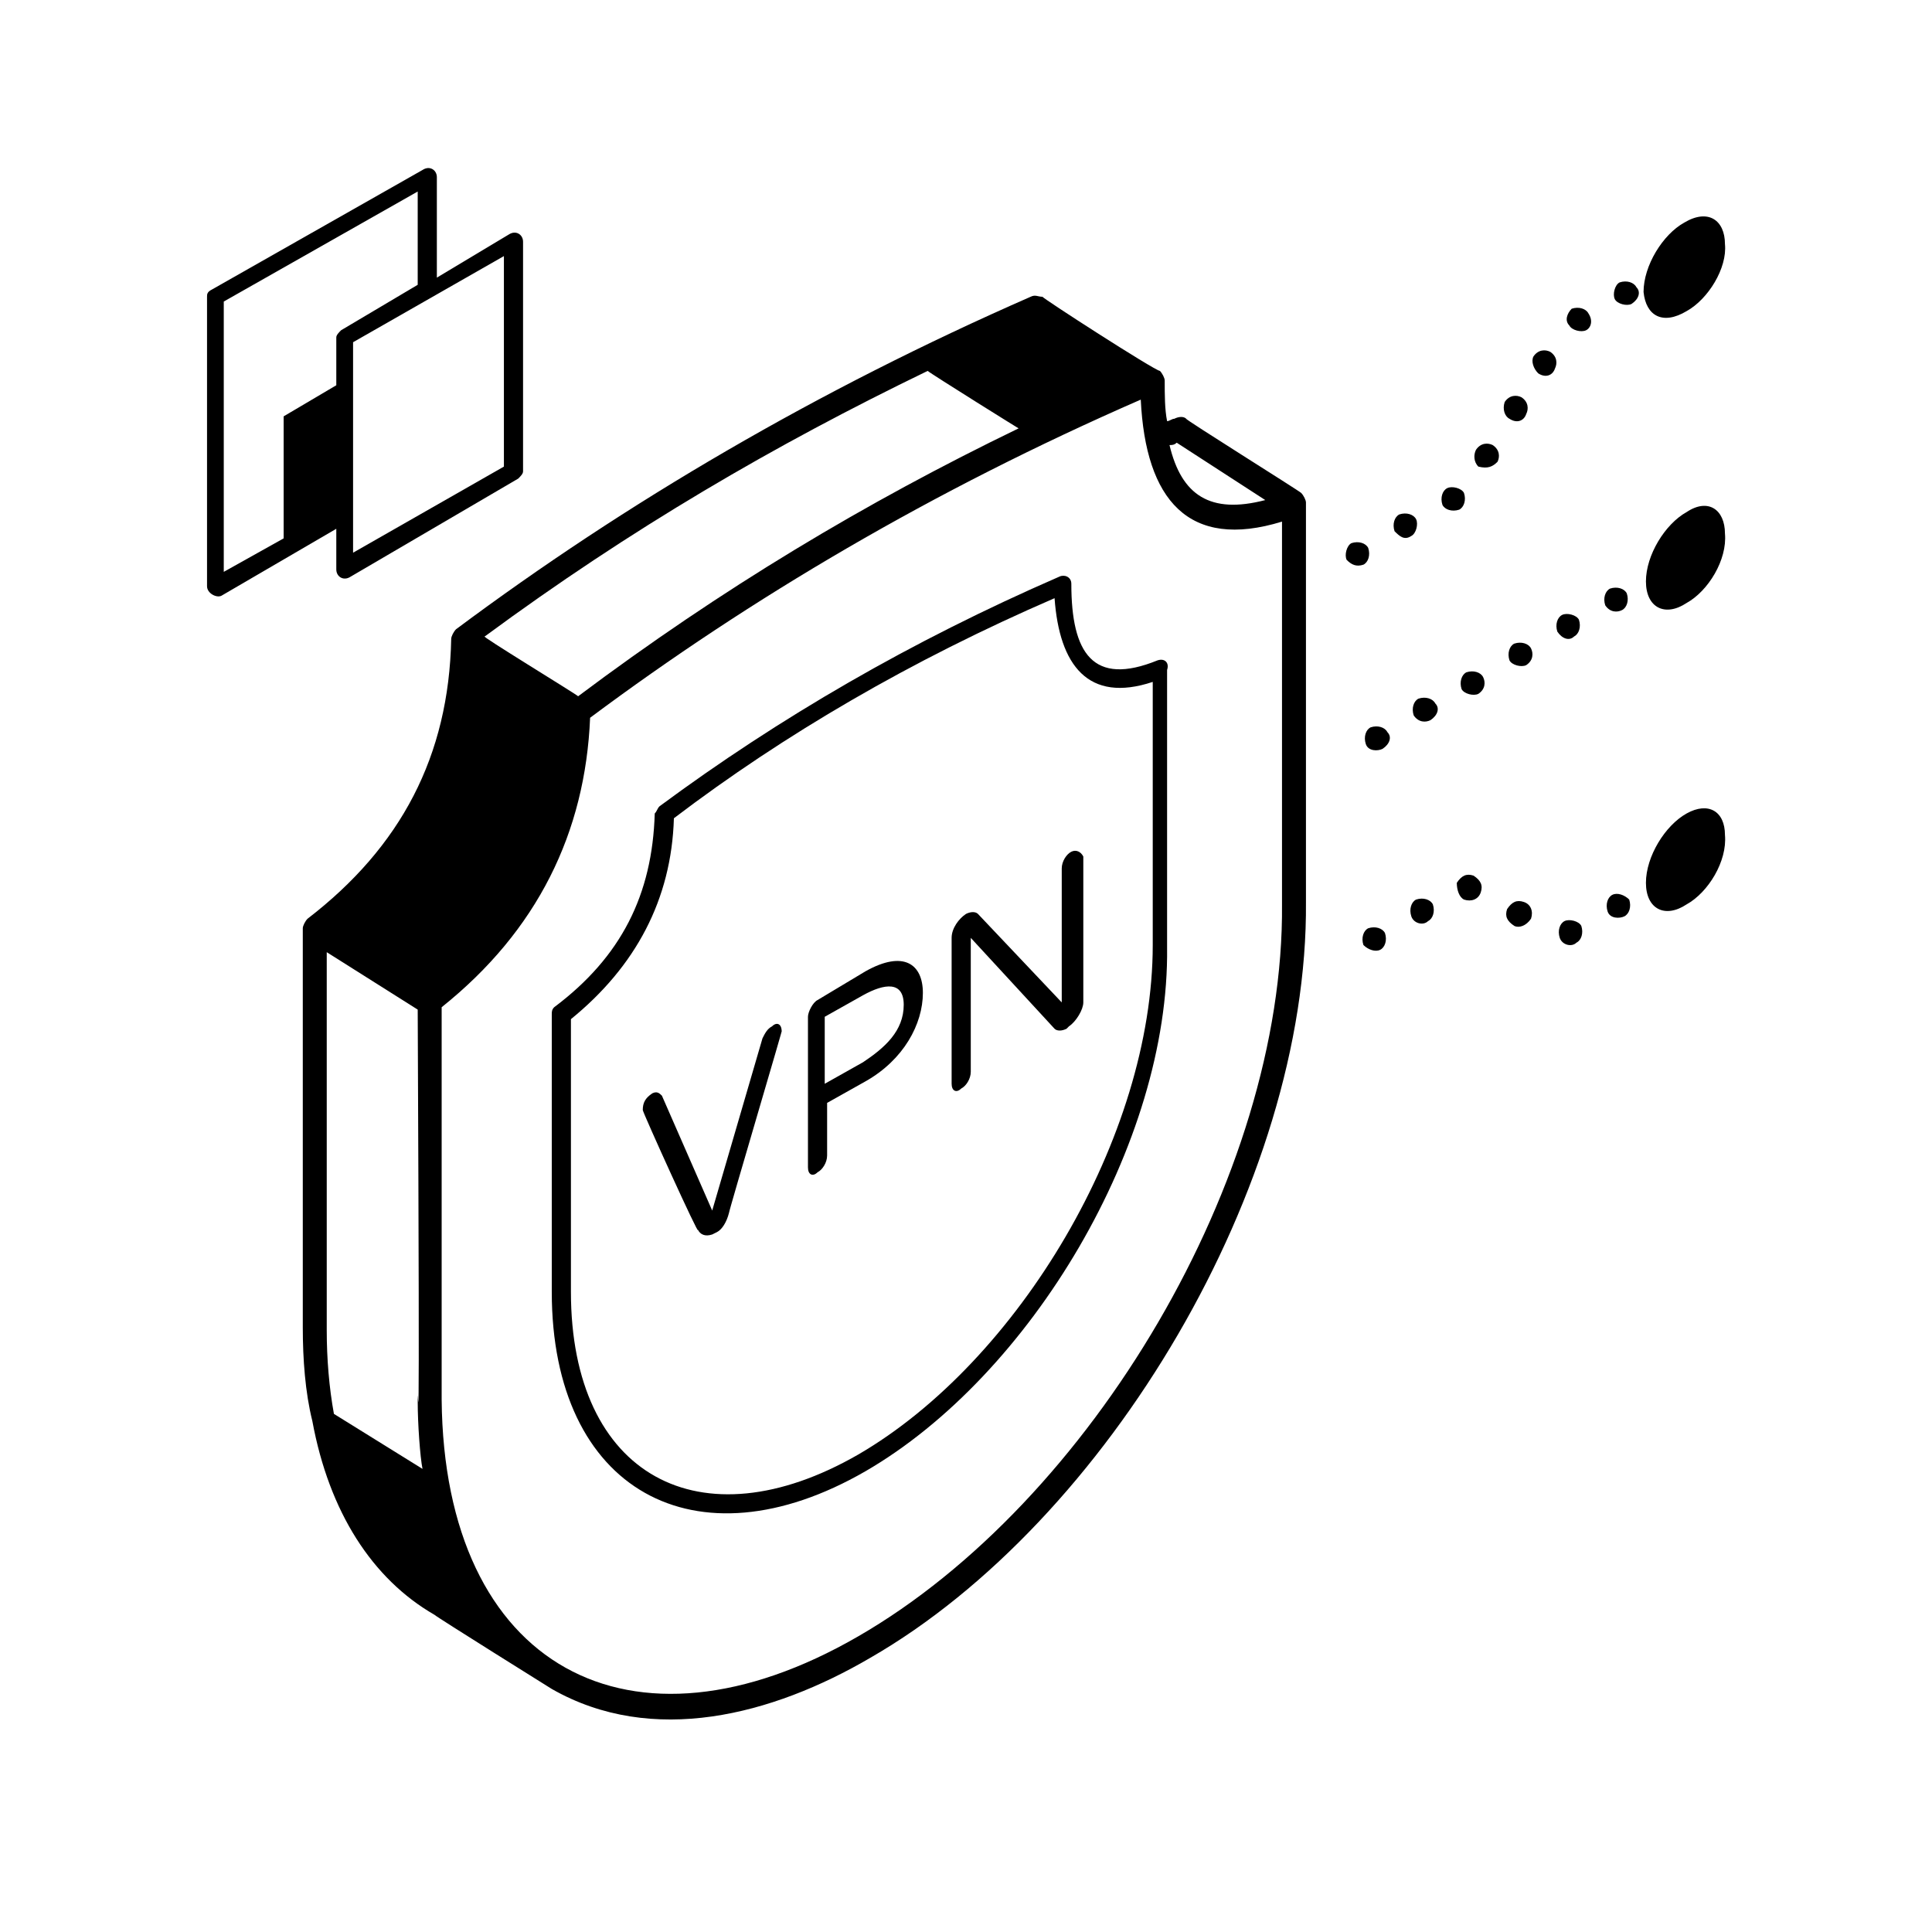 <svg xmlns="http://www.w3.org/2000/svg" xmlns:xlink="http://www.w3.org/1999/xlink" width="300" zoomAndPan="magnify" viewBox="0 0 224.88 225" height="300" preserveAspectRatio="xMidYMid meet" version="1.2"><defs><clipPath id="9292b72eb7"><path d="M 24 19.238 L 61 19.238 L 61 70 L 24 70 Z M 24 19.238 "/></clipPath></defs><g id="033e5fdf14"><path style=" stroke:none;fill-rule:nonzero;fill:#000000;fill-opacity:1;" d="M 134.746 76.906 C 127.215 79.969 124.707 76.07 124.707 67.992 C 124.707 67.156 123.871 66.875 123.312 67.156 C 106.023 74.676 90.691 83.59 76.75 93.898 C 76.469 94.176 76.469 94.457 76.191 94.734 C 75.91 104.207 72.285 111.449 64.48 117.301 C 64.199 117.578 64.199 117.855 64.199 118.137 L 64.199 150.449 C 64.199 173.574 80.93 182.766 100.727 171.344 C 119.965 160.203 136.141 133.18 135.859 110.336 L 135.859 78.02 C 136.141 77.184 135.582 76.625 134.746 76.906 Z M 99.891 169.395 C 81.488 179.98 66.43 171.902 66.43 150.449 L 66.43 118.691 C 73.961 112.562 78.141 104.762 78.422 95.293 C 91.246 85.543 106.023 76.906 122.754 69.664 C 123.312 77.461 126.66 81.918 134.188 79.414 L 134.188 110.055 C 134.188 132.344 118.574 158.531 99.891 169.395 Z M 99.891 169.395 "/><path style=" stroke:none;fill-rule:nonzero;fill:#000000;fill-opacity:1;" d="M 89.852 119.527 C 89.297 119.809 89.016 120.363 88.738 120.922 L 82.883 140.98 L 77.027 127.605 C 76.75 127.328 76.469 127.051 75.91 127.328 C 75.074 127.887 74.797 128.441 74.797 129.277 C 74.797 129.559 81.488 144.324 81.211 143.207 C 81.488 143.766 82.047 144.043 82.883 143.766 L 83.441 143.488 C 83.996 143.207 84.555 142.371 84.836 141.258 C 84.836 140.98 91.527 118.414 90.969 120.086 C 90.969 119.25 90.41 118.973 89.852 119.527 Z M 89.852 119.527 "/><path style=" stroke:none;fill-rule:nonzero;fill:#000000;fill-opacity:1;" d="M 100.727 113.121 L 95.152 116.465 C 94.594 116.742 94.035 117.855 94.035 118.414 L 94.035 135.965 C 94.035 136.801 94.594 137.078 95.152 136.523 C 95.707 136.242 96.266 135.406 96.266 134.57 L 96.266 128.441 L 100.727 125.938 C 105.188 123.43 107.418 119.25 107.418 115.629 C 107.418 112.285 105.188 110.613 100.727 113.121 Z M 100.449 123.707 L 95.988 126.215 L 95.988 118.414 L 100.449 115.906 C 102.957 114.516 105.188 114.234 105.188 117.02 C 105.188 120.086 102.957 122.035 100.449 123.707 Z M 100.449 123.707 "/><path style=" stroke:none;fill-rule:nonzero;fill:#000000;fill-opacity:1;" d="M 124.707 99.191 C 124.148 99.469 123.59 100.305 123.59 101.141 L 123.59 116.742 L 113.832 106.434 C 113.555 106.156 112.996 106.156 112.438 106.434 C 111.602 106.992 110.766 108.105 110.766 109.223 L 110.766 126.215 C 110.766 127.051 111.324 127.328 111.879 126.773 C 112.438 126.492 112.996 125.656 112.996 124.82 L 112.996 109.223 L 122.754 119.809 C 123.035 120.086 123.59 120.086 124.148 119.809 L 124.43 119.527 C 125.266 118.973 126.102 117.578 126.102 116.742 L 126.102 99.75 C 125.82 99.191 125.266 98.914 124.707 99.191 Z M 124.707 99.191 "/><path style=" stroke:none;fill-rule:nonzero;fill:#000000;fill-opacity:1;" d="M 52.488 74.398 C 52.211 88.047 46.633 98.633 35.762 106.992 C 35.48 107.27 35.203 107.828 35.203 108.105 L 35.203 154.629 C 35.203 158.25 35.48 162.152 36.316 165.496 C 38.27 176.082 43.289 183.883 50.539 188.059 C 50.816 188.34 64.199 196.695 64.199 196.695 C 75.91 203.383 89.852 199.762 101.285 193.074 C 128.891 177.195 152.312 137.914 152.031 105.043 L 152.031 58.52 C 152.031 58.242 151.754 57.684 151.473 57.406 C 151.195 57.125 137.812 48.77 138.09 48.77 C 137.812 48.488 137.254 48.488 136.695 48.77 C 136.418 48.77 136.141 49.047 135.859 49.047 C 135.582 47.652 135.582 45.984 135.582 44.312 C 135.582 44.031 135.301 43.477 135.023 43.195 C 134.465 43.195 121.082 34.562 121.359 34.562 C 120.805 34.562 120.523 34.281 119.965 34.562 C 95.152 45.426 72.844 58.52 53.047 73.285 C 52.77 73.562 52.488 74.121 52.488 74.398 Z M 48.586 117.578 C 48.863 180.258 48.586 158.531 48.586 163.266 C 48.586 165.773 48.863 169.672 49.145 171.066 L 38.828 164.66 C 38.27 161.594 37.992 158.25 37.992 154.91 L 37.992 110.891 Z M 99.891 190.566 C 73.402 205.891 51.652 194.188 51.375 162.988 C 51.375 158.25 51.375 179.98 51.375 117.301 C 62.527 108.387 68.105 96.965 68.664 83.59 C 87.344 69.664 108.535 57.125 132.793 46.539 C 133.352 58.238 138.371 64.09 149.242 60.746 L 149.242 105.32 C 149.523 137.078 126.938 174.965 99.891 190.566 Z M 136.977 51.555 L 147.293 58.238 C 140.879 59.91 137.531 57.684 136.141 51.832 C 136.418 51.832 136.695 51.832 136.977 51.555 Z M 107.977 43.195 C 108.258 43.477 119.41 50.441 118.574 49.883 C 100.727 58.52 83.996 68.547 67.27 81.086 C 66.988 80.805 55.559 73.84 56.395 74.121 C 73.402 61.582 90.133 51.832 107.977 43.195 Z M 107.977 43.195 "/><path style=" stroke:none;fill-rule:nonzero;fill:#000000;fill-opacity:1;" d="M 188.836 71.055 C 189.395 70.777 189.676 69.941 189.395 69.105 C 189.117 68.547 188.281 68.27 187.445 68.547 C 186.887 68.828 186.605 69.664 186.887 70.496 C 187.445 71.332 188.281 71.332 188.836 71.055 Z M 188.836 71.055 "/><path style=" stroke:none;fill-rule:nonzero;fill:#000000;fill-opacity:1;" d="M 178.242 75.512 C 177.965 74.957 177.125 74.676 176.289 74.957 C 175.734 75.234 175.453 76.07 175.734 76.906 C 176.012 77.461 177.125 77.742 177.684 77.461 C 178.52 76.906 178.52 76.07 178.242 75.512 Z M 178.242 75.512 "/><path style=" stroke:none;fill-rule:nonzero;fill:#000000;fill-opacity:1;" d="M 161.512 85.262 C 161.234 84.707 160.398 84.426 159.562 84.707 C 159.004 84.984 158.723 85.82 159.004 86.656 C 159.281 87.492 160.398 87.492 160.953 87.211 C 161.793 86.656 162.07 85.82 161.512 85.262 Z M 161.512 85.262 "/><path style=" stroke:none;fill-rule:nonzero;fill:#000000;fill-opacity:1;" d="M 167.09 81.918 C 166.809 81.363 165.973 81.086 165.137 81.363 C 164.578 81.641 164.301 82.477 164.578 83.312 C 165.137 84.148 165.973 84.148 166.531 83.871 C 167.367 83.312 167.648 82.477 167.09 81.918 Z M 167.09 81.918 "/><path style=" stroke:none;fill-rule:nonzero;fill:#000000;fill-opacity:1;" d="M 183.262 74.121 C 183.82 73.84 184.098 73.004 183.82 72.168 C 183.539 71.613 182.426 71.332 181.867 71.613 C 181.309 71.891 181.031 72.727 181.309 73.562 C 181.867 74.398 182.703 74.676 183.262 74.121 Z M 183.262 74.121 "/><path style=" stroke:none;fill-rule:nonzero;fill:#000000;fill-opacity:1;" d="M 172.664 78.855 C 172.387 78.297 171.551 78.02 170.715 78.297 C 170.156 78.578 169.879 79.414 170.156 80.25 C 170.434 80.805 171.551 81.086 172.109 80.805 C 172.945 80.25 172.945 79.414 172.664 78.855 Z M 172.664 78.855 "/><path style=" stroke:none;fill-rule:nonzero;fill:#000000;fill-opacity:1;" d="M 183.539 109.777 C 184.098 109.5 184.375 108.664 184.098 107.828 C 183.82 107.27 182.703 106.992 182.145 107.27 C 181.59 107.551 181.309 108.387 181.59 109.223 C 181.867 110.055 182.98 110.336 183.539 109.777 Z M 183.539 109.777 "/><path style=" stroke:none;fill-rule:nonzero;fill:#000000;fill-opacity:1;" d="M 160.676 110.613 C 161.234 110.336 161.512 109.5 161.234 108.664 C 160.953 108.105 160.117 107.828 159.281 108.105 C 158.723 108.387 158.445 109.223 158.723 110.055 C 159.281 110.613 160.117 110.891 160.676 110.613 Z M 160.676 110.613 "/><path style=" stroke:none;fill-rule:nonzero;fill:#000000;fill-opacity:1;" d="M 170.434 104.762 C 171.27 105.043 172.109 104.762 172.387 103.93 C 172.664 103.094 172.387 102.535 171.551 101.977 C 170.715 101.699 170.156 101.977 169.598 102.812 C 169.598 103.648 169.879 104.484 170.434 104.762 Z M 170.434 104.762 "/><path style=" stroke:none;fill-rule:nonzero;fill:#000000;fill-opacity:1;" d="M 166.254 107.27 C 166.809 106.992 167.09 106.156 166.809 105.32 C 166.531 104.762 165.695 104.484 164.859 104.762 C 164.301 105.043 164.023 105.879 164.301 106.715 C 164.578 107.551 165.695 107.828 166.254 107.27 Z M 166.254 107.27 "/><path style=" stroke:none;fill-rule:nonzero;fill:#000000;fill-opacity:1;" d="M 189.117 106.715 C 189.676 106.434 189.953 105.598 189.676 104.762 C 189.117 104.207 188.281 103.93 187.723 104.207 C 187.164 104.484 186.887 105.32 187.164 106.156 C 187.445 106.992 188.559 106.992 189.117 106.715 Z M 189.117 106.715 "/><path style=" stroke:none;fill-rule:nonzero;fill:#000000;fill-opacity:1;" d="M 177.406 105.043 C 176.57 104.762 176.012 105.043 175.453 105.879 C 175.176 106.715 175.453 107.27 176.289 107.828 C 176.848 108.105 177.684 107.828 178.242 106.992 C 178.52 106.156 178.242 105.32 177.406 105.043 Z M 177.406 105.043 "/><path style=" stroke:none;fill-rule:nonzero;fill:#000000;fill-opacity:1;" d="M 169.879 59.355 C 170.434 59.074 170.715 58.238 170.434 57.406 C 170.156 56.848 169.039 56.57 168.484 56.848 C 167.926 57.125 167.648 57.961 167.926 58.797 C 168.203 59.355 169.039 59.633 169.879 59.355 Z M 169.879 59.355 "/><path style=" stroke:none;fill-rule:nonzero;fill:#000000;fill-opacity:1;" d="M 190.512 33.445 C 190.23 32.891 189.395 32.609 188.559 32.891 C 188 33.168 187.723 34.281 188 34.84 C 188.281 35.395 189.395 35.676 189.953 35.395 C 190.789 34.84 191.066 34.004 190.512 33.445 Z M 190.512 33.445 "/><path style=" stroke:none;fill-rule:nonzero;fill:#000000;fill-opacity:1;" d="M 179.078 43.477 C 179.914 44.031 180.75 43.754 181.031 42.918 C 181.309 42.359 181.309 41.523 180.473 40.969 C 179.914 40.691 179.078 40.691 178.52 41.523 C 178.242 42.082 178.52 42.918 179.078 43.477 Z M 179.078 43.477 "/><path style=" stroke:none;fill-rule:nonzero;fill:#000000;fill-opacity:1;" d="M 158.723 65.762 C 159.281 65.484 159.562 64.648 159.281 63.812 C 159.004 63.254 158.168 62.977 157.328 63.254 C 156.773 63.535 156.492 64.648 156.773 65.203 C 157.328 65.762 157.887 66.039 158.723 65.762 Z M 158.723 65.762 "/><path style=" stroke:none;fill-rule:nonzero;fill:#000000;fill-opacity:1;" d="M 175.734 48.77 C 176.57 49.324 177.406 49.047 177.684 48.211 C 177.965 47.652 177.965 46.816 177.125 46.262 C 176.57 45.984 175.734 45.984 175.176 46.816 C 174.895 47.652 175.176 48.488 175.734 48.77 Z M 175.734 48.77 "/><path style=" stroke:none;fill-rule:nonzero;fill:#000000;fill-opacity:1;" d="M 184.934 36.512 C 184.656 35.953 183.82 35.676 182.98 35.953 C 182.426 36.512 182.145 37.348 182.703 37.902 C 182.98 38.461 184.098 38.738 184.656 38.461 C 185.215 38.184 185.492 37.348 184.934 36.512 Z M 184.934 36.512 "/><path style=" stroke:none;fill-rule:nonzero;fill:#000000;fill-opacity:1;" d="M 164.301 62.418 C 164.859 62.141 165.137 61.027 164.859 60.469 C 164.578 59.91 163.742 59.633 162.906 59.91 C 162.348 60.191 162.07 61.027 162.348 61.863 C 162.906 62.418 163.465 62.977 164.301 62.418 Z M 164.301 62.418 "/><path style=" stroke:none;fill-rule:nonzero;fill:#000000;fill-opacity:1;" d="M 174.34 53.781 C 174.617 53.227 174.617 52.391 173.781 51.832 C 173.223 51.555 172.387 51.555 171.828 52.391 C 171.551 52.945 171.551 53.781 172.109 54.34 C 173.223 54.617 173.781 54.34 174.34 53.781 Z M 174.34 53.781 "/><path style=" stroke:none;fill-rule:nonzero;fill:#000000;fill-opacity:1;" d="M 196.367 36.23 C 198.875 34.84 201.105 31.219 200.828 28.434 C 200.828 25.645 198.875 24.254 196.086 25.926 C 193.578 27.316 191.348 30.938 191.348 34.004 C 191.625 36.789 193.578 37.902 196.367 36.23 Z M 196.367 36.23 "/><path style=" stroke:none;fill-rule:nonzero;fill:#000000;fill-opacity:1;" d="M 196.367 59.633 C 193.855 61.027 191.625 64.648 191.625 67.711 C 191.625 70.777 193.855 71.891 196.367 70.219 C 198.875 68.828 201.105 65.203 200.828 62.141 C 200.828 59.355 198.875 57.961 196.367 59.633 Z M 196.367 59.633 "/><path style=" stroke:none;fill-rule:nonzero;fill:#000000;fill-opacity:1;" d="M 196.367 94.734 C 193.855 96.129 191.625 99.75 191.625 102.812 C 191.625 105.879 193.855 106.992 196.367 105.32 C 198.875 103.93 201.105 100.305 200.828 97.242 C 200.828 94.457 198.875 93.34 196.367 94.734 Z M 196.367 94.734 "/><g clip-rule="nonzero" clip-path="url(#9292b72eb7)"><path style=" stroke:none;fill-rule:nonzero;fill:#000000;fill-opacity:1;" d="M 25.723 69.383 L 39.105 61.582 L 39.105 66.32 C 39.105 67.156 39.941 67.711 40.777 67.156 L 60.297 55.734 C 60.574 55.453 60.855 55.176 60.855 54.898 L 60.855 28.152 C 60.855 27.316 60.02 26.762 59.184 27.316 L 50.816 32.332 L 50.816 20.633 C 50.816 19.797 49.98 19.238 49.145 19.797 L 24.605 33.727 C 24.051 34.004 24.051 34.281 24.051 34.562 L 24.051 68.27 C 24.051 69.105 25.164 69.664 25.723 69.383 Z M 58.625 54.34 L 41.059 64.367 L 41.059 39.855 L 58.625 29.824 Z M 48.586 22.305 L 48.586 33.168 L 39.664 38.461 C 39.387 38.738 39.105 39.02 39.105 39.297 L 39.105 44.867 L 32.973 48.488 L 32.973 62.699 L 26 66.598 L 26 35.117 Z M 48.586 22.305 "/></g></g></svg>